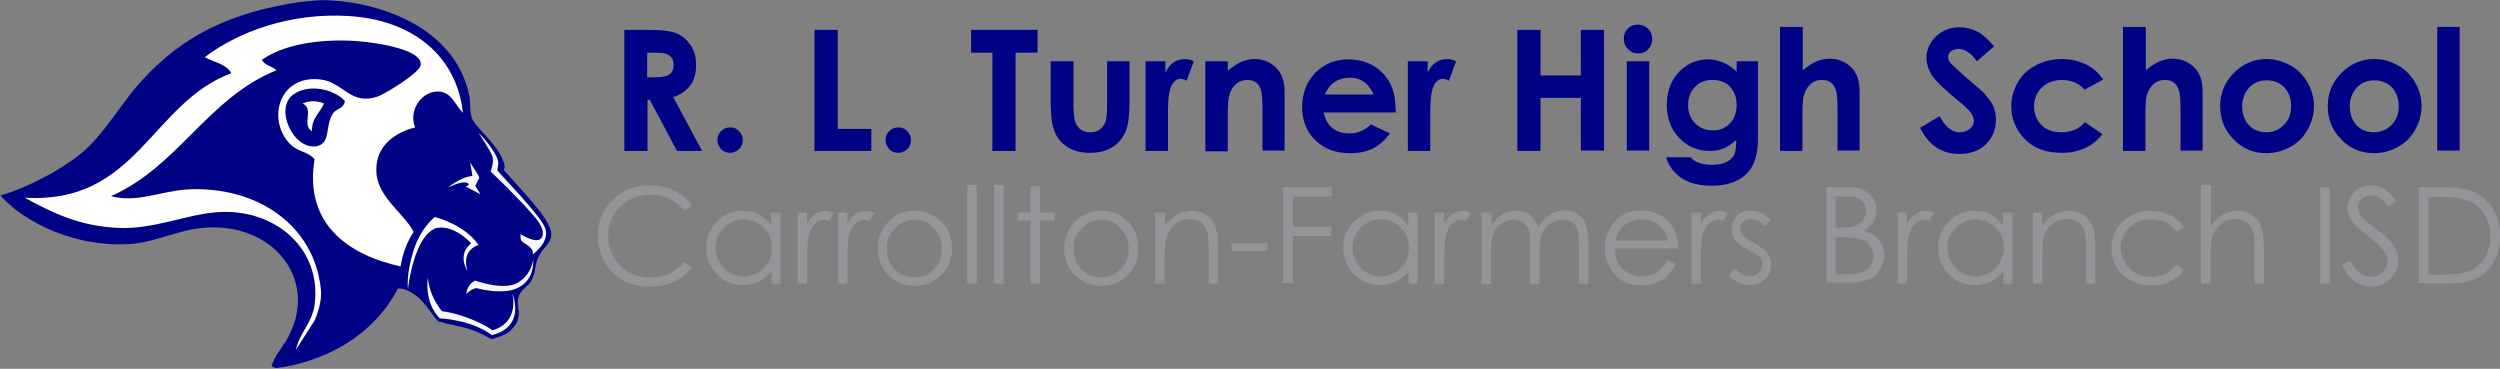 <?xml version="1.0" encoding="utf-8"?>
<!-- Generator: Adobe Illustrator 24.1.0, SVG Export Plug-In . SVG Version: 6.00 Build 0)  -->
<svg version="1.1" id="Layer_1" xmlns="http://www.w3.org/2000/svg" xmlns:xlink="http://www.w3.org/1999/xlink" x="0px" y="0px"
	 viewBox="0 0 669.1 98.7" style="enable-background:new 0 0 669.1 98.7;" xml:space="preserve">
<rect x="0" y="0" width="669.1" height="98.7" fill="#808080" stroke="none"/>
<style type="text/css">
	.st0{fill:#000286;}
	.st1{fill:#FFFFFF;}
	.st2{fill:#F7F7F9;}
	.st3{fill:#939598;}
</style>
<g>
	<g>
		<path class="st0" d="M147.1,60.8c1.6,3.5-1.4,5-2.7,7.4c-1.6,2.8-0.7,4.6-2.4,7.3c-0.5,0.8-2.2,1.9-2.9,3.2
			c-1.7,3.3,1.7,5.5-2.3,9.6c-1.3,1.4-3.5,1.9-5.2,2.5c-6.8-3.8-8.2-3-14.3-4.8c-1.1-0.9-3.4-4.9-5.7-6.7c-2.2-1.6-3.4-2.1-5.1-2.1
			C97,95.4,77,98.2,73.9,98.5c0,0,0,0,0,0c-0.6-0.1-1-0.3-1.2-0.6c0.9-2.7,2.5-4.5,3.7-6.4c9.8-16.1-3.2-32.4-22.3-30.5
			c-6.5,0.6-12.5,3.8-19.1,4.3c-14.3,1-28.2-5.4-34.9-13c7.8-2.1,19.3-8.5,23.9-13.3c5.6-5.8,9.4-12.6,14.2-17.7
			C49.1,9.5,61.8,3.2,80.6,0.5c3.2-0.3,4.9-0.6,7.9-0.4c15.4,0.9,33.6,8.4,37.1,25.5c0.4,1.7,0,4,0.7,6c0.7,2.3,6.6,6.7,8.3,11.3
			c1.1,2.8-0.1,1.9,0.4,2.8C143.7,55.3,145.7,57.7,147.1,60.8z"/>
		<path class="st0" d="M72.5,98.7c0-0.1,0.1-0.2,0.1-0.4C72.6,98.5,72.5,98.7,72.5,98.7z"/>
		<path class="st0" d="M72.5,97.2c0-0.1,0.1,0.2,0.1,0.5C72.5,97.6,72.5,97.4,72.5,97.2z"/>
		<path class="st1" d="M79.2,93.6c1-4.6,4.3-7.1,5-12c2-15.1-10.7-26-26.2-24.8c-8.1,0.6-16.9,4.6-26.2,4.2
			c-10.5-0.4-18.1-4.2-25.2-8.1c30,1.9,33.9-25.4,55.3-33.3c-1.3-2.5-4.6-2.9-7.1-4.3c9-6.8,22.9-12,38.6-11
			c16.6,1,28.8,10.3,30.5,25.9c-2.2-2.2-2.9-5.4-6.4-5.7c-4.4-0.3-8.3,4.8-6.4,9.6c-6.3,1.6-11.1,5.8-10.3,12.8
			c0.8,6.3,7.8,10.7,9.9,15.2c-1.7,2.5-2.9,5.6-3.5,9.2c-13.8-3-25.9-11.3-23-28.7c-2-2.2-4.4-1.9-6.4-3.9
			c-6.5-6.4-3.3-18.9,8.2-17.4c5.8,0.8,7.9,6.9,14.9,4.6c1.7-0.5,11.4-6.3,11.7-8.5c0.5-4-10.8-5.9-17-6.4c-10-0.7-19.7,0.9-25.5,5
			c0.7,1.5,2.8,1.7,3.9,2.8c-18.5,7.5-26.2,25.7-44.3,33.7c6.8,1.9,13.5-1.4,20.5-1.8c18.2-1,34,9.3,35.7,26.9
			c0.3,3.3-1.1,6.8-1.7,8.2"/>
		<path class="st0" d="M92.3,27c-0.3,2.4-2.4,1.7-3.5,3.9c-1.7,3.2-0.4,7.4-3.9,8.2c-6.3,1.3-11.6-10.1-6.4-13.8
			C82.5,22.4,89.2,23.7,92.3,27z"/>
		<path class="st1" d="M86.7,27.7c-1,2.5-3.3,3.8-3.2,7.4c-2.9-1.7,0.7-5.9-2.5-7.4C82.7,26.9,84.9,26.9,86.7,27.7z"/>
		<path class="st1" d="M125.1,72.6c0.2,0-3-4.1,1-7.5c-5-5.2-9.1-4.1-9.1-4.1s-2.7,0.2-5.1,5.6c-2.1,4.8-2.7,10.7-2.7,10.7
			s-0.6-3.6,1.5-10.3c1.9-6,5.5-8.8,5.7-8.9c0.1,0,8,2,11.7,7.5C128,65.6,123.4,66.7,125.1,72.6z"/>
		<path class="st2" d="M114.5,74.3c0.5,5.4,3.8,9,3.8,9c5.3,0.6,11.6,3.6,13.5,5.1c7.5-2.2,5.3-9.9,5.3-9.9s3.9,8.9-5.5,11.2
			c0,0-0.2-0.2-0.2-0.2c-5.6-4-13.6-4.3-13.7-4.3C113.4,80.9,114.5,74.3,114.5,74.3z"/>
		<path class="st2" d="M142.7,69.5c0,0,0.8,7.5-7.3,8.4c-3.1,0.2-5.1-0.1-8-0.8c-1.2,0.4-1.6,0.6-2.6,1.6c0,0,0.1-2.6,2.4-3.6
			c0,0,8.1,3,11.8,0.3C142.4,73.1,142.7,69.5,142.7,69.5z"/>
		<path class="st2" d="M131.7,41.6c-0.7-1.7-3.6-6-3.6-6s3.2,2.9,4.9,6.6c0.6,1.2,0.3,2.1,0.1,3.4c1,1.3,11.2,11.7,12.7,15.2
			c0.4,0.9,0.4,1.7,0.3,2.4c-0.1,0.6-0.5,2-1.9,3.4c-1.1,1.2-1.6,1.5-1.6,1.5c0.2-1.1-0.5-2-2.4-3.1c-1.3-0.7-0.8-2.3-0.8-2.3
			c2.2,1.3,4.6,2.3,5.6,0.9c0.5-0.9,0.7-2.7-2.3-6c-4-4.7-11.4-11.7-11.4-11.7S132.4,43.3,131.7,41.6z"/>
		<path class="st2" d="M125.8,43.5c0,0,2.4,3.4,2.5,4.1l-1.1,2.1l1.4,2.3c0,0-1.8-0.9-4-2.1c0,0,1.2-0.2,0.7-0.8
			c-0.6-0.6-2.6-0.3-5.4,1.1c0,0,3.2-2.8,6.5-3.1C126.5,46.9,125.8,43.5,125.8,43.5z"/>
	</g>
	<g>
		<path class="st0" d="M167.1,8h6.5c3.6,0,6.1,0.3,7.6,1c1.5,0.6,2.7,1.7,3.7,3.2s1.4,3.2,1.4,5.3c0,2.1-0.5,3.9-1.5,5.3
			c-1,1.4-2.6,2.5-4.6,3.2l7.7,14.4h-6.7l-7.3-13.7h-0.6v13.7h-6.2V8z M173.3,20.7h1.9c2,0,3.3-0.3,4-0.8c0.7-0.5,1.1-1.4,1.1-2.6
			c0-0.7-0.2-1.3-0.5-1.8c-0.4-0.5-0.9-0.9-1.5-1.1c-0.6-0.2-1.7-0.3-3.4-0.3h-1.7V20.7z"/>
		<path class="st0" d="M195.4,34.1c1,0,1.8,0.3,2.4,1c0.7,0.7,1,1.5,1,2.4s-0.3,1.8-1,2.4s-1.5,1-2.4,1s-1.8-0.3-2.4-1s-1-1.5-1-2.4
			s0.3-1.8,1-2.4C193.7,34.4,194.5,34.1,195.4,34.1z"/>
		<path class="st0" d="M218,8h6.2v26.5h9v5.9H218V8z"/>
		<path class="st0" d="M240.4,34.1c1,0,1.8,0.3,2.4,1c0.7,0.7,1,1.5,1,2.4s-0.3,1.8-1,2.4s-1.5,1-2.4,1s-1.8-0.3-2.4-1s-1-1.5-1-2.4
			s0.3-1.8,1-2.4C238.7,34.4,239.5,34.1,240.4,34.1z"/>
		<path class="st0" d="M259.8,8h17.9v6.1h-5.9v26.3h-6.2V14.1h-5.7V8z"/>
		<path class="st0" d="M281.2,16.4h6.1V28c0,2.2,0.2,3.8,0.5,4.7c0.3,0.9,0.8,1.5,1.5,2s1.5,0.7,2.5,0.7s1.8-0.2,2.5-0.7
			c0.7-0.5,1.2-1.2,1.6-2.1c0.2-0.7,0.4-2.2,0.4-4.4V16.4h6v10.1c0,4.2-0.3,7-1,8.6c-0.8,1.9-2,3.3-3.6,4.3c-1.6,1-3.6,1.5-6,1.5
			c-2.6,0-4.7-0.6-6.4-1.8s-2.8-2.8-3.4-4.9c-0.5-1.5-0.7-4.1-0.7-7.9V16.4z"/>
		<path class="st0" d="M306.8,16.4h5.1v3c0.6-1.2,1.3-2.1,2.2-2.7s1.9-0.9,3-0.9c0.8,0,1.6,0.2,2.4,0.6l-1.9,5.2
			c-0.7-0.4-1.3-0.5-1.7-0.5c-0.9,0-1.7,0.6-2.3,1.7c-0.6,1.1-1,3.4-1,6.7l0,1.2v9.7h-6V16.4z"/>
		<path class="st0" d="M322.6,16.4h6v2.5c1.4-1.1,2.6-1.9,3.7-2.4c1.1-0.4,2.2-0.7,3.4-0.7c2.4,0,4.4,0.8,6,2.5
			c1.4,1.4,2.1,3.5,2.1,6.2v15.8h-5.9V29.9c0-2.9-0.1-4.7-0.4-5.7s-0.7-1.6-1.3-2.1s-1.4-0.7-2.4-0.7c-1.2,0-2.3,0.4-3.1,1.2
			c-0.9,0.8-1.5,1.9-1.8,3.4c-0.2,0.7-0.3,2.4-0.3,4.9v9.6h-6V16.4z"/>
		<path class="st0" d="M373.6,30.1h-19.3c0.3,1.7,1,3.1,2.2,4.1c1.2,1,2.8,1.5,4.6,1.5c2.2,0,4.2-0.8,5.8-2.4l5.1,2.4
			c-1.3,1.8-2.8,3.1-4.5,4c-1.8,0.9-3.8,1.3-6.3,1.3c-3.8,0-6.8-1.2-9.2-3.5c-2.4-2.4-3.5-5.3-3.5-8.9c0-3.6,1.2-6.7,3.5-9.1
			c2.4-2.4,5.3-3.6,8.8-3.6c3.8,0,6.8,1.2,9.2,3.6c2.4,2.4,3.5,5.6,3.5,9.5L373.6,30.1z M367.6,25.4c-0.4-1.3-1.2-2.4-2.3-3.3
			s-2.5-1.3-4.1-1.3c-1.7,0-3.1,0.5-4.4,1.4c-0.8,0.6-1.5,1.6-2.2,3.1H367.6z"/>
		<path class="st0" d="M377,16.4h5.1v3c0.6-1.2,1.3-2.1,2.2-2.7s1.9-0.9,3-0.9c0.8,0,1.6,0.2,2.4,0.6l-1.9,5.2
			c-0.7-0.4-1.3-0.5-1.7-0.5c-0.9,0-1.7,0.6-2.3,1.7c-0.6,1.1-1,3.4-1,6.7l0,1.2v9.7h-6V16.4z"/>
		<path class="st0" d="M406.1,8h6.2v12.2h10.8V8h6.2v32.3h-6.2V26.2h-10.8v14.2h-6.2V8z"/>
		<path class="st0" d="M438.4,6.6c1.1,0,2,0.4,2.7,1.1c0.8,0.8,1.1,1.7,1.1,2.8c0,1.1-0.4,2-1.1,2.7c-0.7,0.8-1.6,1.1-2.7,1.1
			c-1.1,0-2-0.4-2.7-1.2c-0.8-0.8-1.1-1.7-1.1-2.8c0-1.1,0.4-2,1.1-2.7S437.3,6.6,438.4,6.6z M435.4,16.4h6v23.9h-6V16.4z"/>
		<path class="st0" d="M464.5,16.4h6v20.5c0,4-0.8,7-2.4,8.9c-2.2,2.6-5.5,3.9-9.9,3.9c-2.3,0-4.3-0.3-5.9-0.9s-2.9-1.4-4-2.6
			c-1.1-1.1-1.9-2.5-2.4-4.1h6.6c0.6,0.7,1.3,1.2,2.3,1.5c0.9,0.3,2,0.5,3.3,0.5c1.6,0,2.9-0.2,3.9-0.7s1.7-1.1,2.1-1.9
			c0.4-0.8,0.6-2.2,0.6-4.1c-1.1,1.1-2.2,1.8-3.3,2.3c-1.2,0.5-2.5,0.7-3.9,0.7c-3.2,0-5.9-1.2-8.1-3.5s-3.3-5.2-3.3-8.8
			c0-3.8,1.2-6.8,3.5-9.1c2.1-2.1,4.7-3.1,7.6-3.1c1.4,0,2.7,0.3,3.9,0.8c1.2,0.5,2.5,1.3,3.7,2.5V16.4z M458.3,21.4
			c-1.9,0-3.5,0.6-4.7,1.9c-1.2,1.3-1.8,2.9-1.8,4.8c0,2,0.6,3.6,1.9,4.9s2.8,1.9,4.7,1.9c1.9,0,3.4-0.6,4.6-1.9
			c1.2-1.2,1.8-2.9,1.8-4.9c0-2-0.6-3.6-1.8-4.9S460.2,21.4,458.3,21.4z"/>
		<path class="st0" d="M476.5,7.2h6v11.6c1.2-1,2.4-1.8,3.5-2.3c1.2-0.5,2.4-0.8,3.6-0.8c2.4,0,4.4,0.8,6,2.5
			c1.4,1.4,2.1,3.5,2.1,6.3v15.8h-5.9V29.9c0-2.8-0.1-4.6-0.4-5.6s-0.7-1.7-1.4-2.2c-0.6-0.5-1.4-0.7-2.4-0.7
			c-1.2,0-2.3,0.4-3.1,1.2c-0.9,0.8-1.5,1.9-1.8,3.3c-0.2,0.7-0.3,2.4-0.3,4.9v9.6h-6V7.2z"/>
		<path class="st0" d="M533.7,12.4l-4.6,4c-1.6-2.2-3.2-3.3-4.9-3.3c-0.8,0-1.5,0.2-2,0.6c-0.5,0.4-0.8,0.9-0.8,1.5s0.2,1.1,0.5,1.5
			c0.5,0.6,2,2,4.5,4.2c2.3,2,3.8,3.2,4.3,3.7c1.2,1.3,2.1,2.5,2.7,3.6c0.5,1.2,0.8,2.4,0.8,3.8c0,2.7-0.9,4.8-2.7,6.6
			s-4.2,2.6-7.2,2.6c-2.3,0-4.3-0.6-6-1.7c-1.7-1.1-3.2-2.9-4.4-5.3l5.2-3.1c1.6,2.9,3.3,4.3,5.4,4.3c1.1,0,1.9-0.3,2.7-0.9
			c0.7-0.6,1.1-1.3,1.1-2.1c0-0.7-0.3-1.5-0.8-2.2s-1.7-1.9-3.6-3.4c-3.5-2.9-5.8-5.1-6.8-6.6c-1-1.6-1.5-3.1-1.5-4.7
			c0-2.2,0.9-4.2,2.6-5.8c1.7-1.6,3.8-2.4,6.3-2.4c1.6,0,3.1,0.4,4.6,1.1C530.5,9.1,532,10.4,533.7,12.4z"/>
		<path class="st0" d="M562.9,21.3l-5,2.7c-0.9-1-1.9-1.7-2.8-2c-0.9-0.4-2-0.6-3.2-0.6c-2.2,0-4.1,0.7-5.4,2
			c-1.4,1.3-2.1,3.1-2.1,5.1c0,2,0.7,3.7,2,5c1.3,1.3,3.1,1.9,5.3,1.9c2.7,0,4.8-0.9,6.3-2.7l4.7,3.2c-2.6,3.3-6.2,5-10.9,5
			c-4.2,0-7.5-1.2-9.9-3.7c-2.4-2.5-3.6-5.4-3.6-8.7c0-2.3,0.6-4.4,1.7-6.4s2.8-3.5,4.8-4.6c2.1-1.1,4.4-1.7,7-1.7
			c2.4,0,4.5,0.5,6.4,1.4C560.2,18.2,561.7,19.5,562.9,21.3z"/>
		<path class="st0" d="M568.3,7.2h6v11.6c1.2-1,2.4-1.8,3.5-2.3c1.2-0.5,2.4-0.8,3.6-0.8c2.4,0,4.4,0.8,6,2.5
			c1.4,1.4,2.1,3.5,2.1,6.3v15.8h-5.9V29.9c0-2.8-0.1-4.6-0.4-5.6s-0.7-1.7-1.4-2.2c-0.6-0.5-1.4-0.7-2.4-0.7
			c-1.2,0-2.3,0.4-3.1,1.2c-0.9,0.8-1.5,1.9-1.8,3.3c-0.2,0.7-0.3,2.4-0.3,4.9v9.6h-6V7.2z"/>
		<path class="st0" d="M606.6,15.8c2.3,0,4.4,0.6,6.4,1.7c2,1.1,3.5,2.7,4.6,4.6s1.7,4,1.7,6.3c0,2.3-0.6,4.4-1.7,6.3
			c-1.1,2-2.6,3.5-4.6,4.6s-4.1,1.7-6.4,1.7c-3.4,0-6.4-1.2-8.8-3.7c-2.4-2.4-3.6-5.4-3.6-8.9c0-3.7,1.4-6.8,4.1-9.3
			C600.7,16.9,603.4,15.8,606.6,15.8z M606.7,21.5c-1.9,0-3.4,0.6-4.7,1.9c-1.2,1.3-1.9,3-1.9,5c0,2.1,0.6,3.8,1.8,5.1
			c1.2,1.3,2.8,1.9,4.7,1.9s3.4-0.7,4.7-2s1.9-3,1.9-5s-0.6-3.7-1.8-5C610.1,22.1,608.6,21.5,606.7,21.5z"/>
		<path class="st0" d="M635.4,15.8c2.3,0,4.4,0.6,6.4,1.7c2,1.1,3.5,2.7,4.6,4.6s1.7,4,1.7,6.3c0,2.3-0.6,4.4-1.7,6.3
			c-1.1,2-2.6,3.5-4.6,4.6s-4.1,1.7-6.4,1.7c-3.4,0-6.4-1.2-8.8-3.7c-2.4-2.4-3.6-5.4-3.6-8.9c0-3.7,1.4-6.8,4.1-9.3
			C629.5,16.9,632.2,15.8,635.4,15.8z M635.5,21.5c-1.9,0-3.4,0.6-4.7,1.9c-1.2,1.3-1.9,3-1.9,5c0,2.1,0.6,3.8,1.8,5.1
			c1.2,1.3,2.8,1.9,4.7,1.9s3.4-0.7,4.7-2s1.9-3,1.9-5s-0.6-3.7-1.8-5C638.9,22.1,637.4,21.5,635.5,21.5z"/>
		<path class="st0" d="M652.3,7.2h6v33.1h-6V7.2z"/>
	</g>
	<g>
		<path class="st3" d="M185.2,54.9l-2,1.6c-1.1-1.5-2.5-2.6-4-3.3c-1.6-0.8-3.3-1.1-5.2-1.1c-2.1,0-4,0.5-5.7,1.5
			c-1.8,1-3.1,2.3-4.1,4s-1.4,3.5-1.4,5.6c0,3.1,1.1,5.8,3.2,7.9s4.9,3.2,8.1,3.2c3.6,0,6.6-1.4,9.1-4.2l2,1.5
			c-1.3,1.6-2.9,2.9-4.8,3.8c-1.9,0.9-4.1,1.3-6.4,1.3c-4.5,0-8.1-1.5-10.7-4.5c-2.2-2.5-3.3-5.6-3.3-9.2c0-3.8,1.3-6.9,4-9.5
			c2.6-2.6,6-3.9,9.9-3.9c2.4,0,4.6,0.5,6.5,1.4C182.3,51.9,183.9,53.2,185.2,54.9z"/>
		<path class="st3" d="M208.9,56.9v19h-2.4v-3.3c-1,1.2-2.2,2.2-3.5,2.8c-1.3,0.6-2.7,0.9-4.2,0.9c-2.7,0-5-1-6.9-2.9
			c-1.9-2-2.9-4.3-2.9-7.1c0-2.7,1-5.1,2.9-7s4.2-2.9,7-2.9c1.6,0,3,0.3,4.2,1c1.3,0.7,2.4,1.7,3.3,3v-3.5H208.9z M199.1,58.7
			c-1.4,0-2.6,0.3-3.8,1c-1.2,0.7-2.1,1.6-2.8,2.8s-1,2.5-1,3.8c0,1.3,0.3,2.6,1,3.8c0.7,1.2,1.6,2.2,2.8,2.9c1.2,0.7,2.4,1,3.7,1
			c1.3,0,2.6-0.3,3.8-1s2.1-1.6,2.8-2.7s1-2.5,1-3.9c0-2.2-0.7-4-2.2-5.5C203,59.5,201.2,58.7,199.1,58.7z"/>
		<path class="st3" d="M213.5,56.9h2.5v2.8c0.7-1.1,1.5-1.9,2.4-2.5c0.8-0.5,1.7-0.8,2.6-0.8c0.7,0,1.4,0.2,2.2,0.6l-1.3,2.1
			c-0.5-0.2-0.9-0.3-1.3-0.3c-0.8,0-1.6,0.3-2.4,1c-0.8,0.7-1.3,1.7-1.7,3.1c-0.3,1.1-0.5,3.3-0.5,6.6v6.4h-2.5V56.9z"/>
		<path class="st3" d="M224.3,56.9h2.5v2.8c0.7-1.1,1.5-1.9,2.4-2.5c0.8-0.5,1.7-0.8,2.6-0.8c0.7,0,1.4,0.2,2.2,0.6l-1.3,2.1
			c-0.5-0.2-0.9-0.3-1.3-0.3c-0.8,0-1.6,0.3-2.4,1c-0.8,0.7-1.3,1.7-1.7,3.1c-0.3,1.1-0.5,3.3-0.5,6.6v6.4h-2.5V56.9z"/>
		<path class="st3" d="M244.9,56.4c2.9,0,5.4,1.1,7.3,3.2c1.8,1.9,2.6,4.2,2.6,6.9c0,2.7-0.9,5-2.8,7c-1.9,2-4.2,3-7.1,3
			c-2.9,0-5.3-1-7.2-3c-1.9-2-2.8-4.3-2.8-7c0-2.6,0.9-4.9,2.6-6.9C239.5,57.4,241.9,56.4,244.9,56.4z M244.8,58.8
			c-2,0-3.8,0.8-5.3,2.3c-1.5,1.5-2.2,3.3-2.2,5.5c0,1.4,0.3,2.7,1,3.9c0.7,1.2,1.6,2.1,2.7,2.8c1.1,0.6,2.4,1,3.7,1
			c1.4,0,2.6-0.3,3.7-1s2-1.6,2.7-2.8s1-2.5,1-3.9c0-2.1-0.7-4-2.2-5.5C248.6,59.5,246.9,58.8,244.8,58.8z"/>
		<path class="st3" d="M258.9,49.5h2.5v26.4h-2.5V49.5z"/>
		<path class="st3" d="M266.1,49.5h2.5v26.4h-2.5V49.5z"/>
		<path class="st3" d="M275.8,49.8h2.5v7.1h3.9V59h-3.9v16.9h-2.5V59h-3.3v-2.1h3.3V49.8z"/>
		<path class="st3" d="M294.8,56.4c2.9,0,5.4,1.1,7.3,3.2c1.8,1.9,2.6,4.2,2.6,6.9c0,2.7-0.9,5-2.8,7c-1.9,2-4.2,3-7.1,3
			c-2.9,0-5.3-1-7.2-3c-1.9-2-2.8-4.3-2.8-7c0-2.6,0.9-4.9,2.6-6.9C289.5,57.4,291.9,56.4,294.8,56.4z M294.8,58.8
			c-2,0-3.8,0.8-5.3,2.3c-1.5,1.5-2.2,3.3-2.2,5.5c0,1.4,0.3,2.7,1,3.9c0.7,1.2,1.6,2.1,2.7,2.8c1.1,0.6,2.4,1,3.7,1
			c1.4,0,2.6-0.3,3.7-1s2-1.6,2.7-2.8s1-2.5,1-3.9c0-2.1-0.7-4-2.2-5.5C298.6,59.5,296.9,58.8,294.8,58.8z"/>
		<path class="st3" d="M309.3,56.9h2.5v3.4c1-1.3,2.1-2.3,3.3-2.9s2.5-1,3.9-1c1.4,0,2.7,0.4,3.8,1.1s1.9,1.7,2.4,2.9
			c0.5,1.2,0.8,3.1,0.8,5.7v9.8h-2.5v-9.1c0-2.2-0.1-3.7-0.3-4.4c-0.3-1.3-0.8-2.2-1.6-2.8c-0.8-0.6-1.9-1-3.2-1
			c-1.5,0-2.8,0.5-4,1.5c-1.2,1-1.9,2.2-2.3,3.6c-0.2,0.9-0.4,2.7-0.4,5.2v7h-2.5V56.9z"/>
		<path class="st3" d="M329.6,65.1h9.6v2.1h-9.6V65.1z"/>
		<path class="st3" d="M343.5,50.1h12.9v2.5H346v8.1h10.3v2.5H346v12.6h-2.6V50.1z"/>
		<path class="st3" d="M379.4,56.9v19H377v-3.3c-1,1.2-2.2,2.2-3.5,2.8c-1.3,0.6-2.7,0.9-4.2,0.9c-2.7,0-5-1-6.9-2.9
			c-1.9-2-2.9-4.3-2.9-7.1c0-2.7,1-5.1,2.9-7s4.2-2.9,7-2.9c1.6,0,3,0.3,4.2,1c1.3,0.7,2.4,1.7,3.3,3v-3.5H379.4z M369.6,58.7
			c-1.4,0-2.6,0.3-3.8,1c-1.2,0.7-2.1,1.6-2.8,2.8s-1,2.5-1,3.8c0,1.3,0.3,2.6,1,3.8c0.7,1.2,1.6,2.2,2.8,2.9c1.2,0.7,2.4,1,3.7,1
			c1.3,0,2.6-0.3,3.8-1s2.1-1.6,2.8-2.7s1-2.5,1-3.9c0-2.2-0.7-4-2.2-5.5C373.5,59.5,371.8,58.7,369.6,58.7z"/>
		<path class="st3" d="M384,56.9h2.5v2.8c0.7-1.1,1.5-1.9,2.4-2.5c0.8-0.5,1.7-0.8,2.6-0.8c0.7,0,1.4,0.2,2.2,0.6l-1.3,2.1
			c-0.5-0.2-0.9-0.3-1.3-0.3c-0.8,0-1.6,0.3-2.4,1c-0.8,0.7-1.3,1.7-1.7,3.1c-0.3,1.1-0.5,3.3-0.5,6.6v6.4H384V56.9z"/>
		<path class="st3" d="M396.7,56.9h2.5v3.3c0.9-1.2,1.7-2.1,2.6-2.7c1.2-0.7,2.5-1.1,3.9-1.1c0.9,0,1.8,0.2,2.6,0.5s1.5,0.8,2,1.4
			c0.5,0.6,1,1.5,1.4,2.6c0.8-1.5,1.8-2.6,3.1-3.4c1.2-0.8,2.5-1.2,3.9-1.2c1.3,0,2.5,0.3,3.5,1s1.8,1.6,2.2,2.8s0.7,3,0.7,5.4v10.4
			h-2.5V65.5c0-2-0.1-3.4-0.4-4.2c-0.3-0.8-0.8-1.4-1.5-1.8c-0.7-0.5-1.5-0.7-2.5-0.7c-1.2,0-2.3,0.4-3.3,1.1
			c-1,0.7-1.7,1.6-2.2,2.8s-0.7,3.1-0.7,5.8v7.5h-2.5v-9.8c0-2.3-0.1-3.9-0.4-4.7c-0.3-0.8-0.8-1.5-1.5-2s-1.6-0.7-2.5-0.7
			c-1.1,0-2.2,0.3-3.2,1s-1.7,1.6-2.2,2.8s-0.7,2.9-0.7,5.3v8.1h-2.5V56.9z"/>
		<path class="st3" d="M446.4,69.6l2.1,1.1c-0.7,1.3-1.5,2.4-2.3,3.2c-0.9,0.8-1.9,1.4-3,1.9c-1.1,0.4-2.4,0.6-3.8,0.6
			c-3.1,0-5.5-1-7.3-3.1c-1.8-2-2.6-4.3-2.6-6.9c0-2.4,0.7-4.6,2.2-6.5c1.9-2.4,4.4-3.6,7.6-3.6c3.2,0,5.8,1.2,7.8,3.7
			c1.4,1.7,2.1,3.9,2.1,6.5h-17.1c0,2.2,0.8,4,2.1,5.4c1.4,1.4,3.1,2.1,5.1,2.1c1,0,1.9-0.2,2.8-0.5s1.7-0.8,2.3-1.3
			C444.9,71.7,445.6,70.8,446.4,69.6z M446.4,64.4c-0.3-1.3-0.8-2.4-1.4-3.1c-0.6-0.8-1.5-1.4-2.5-1.9s-2.1-0.7-3.2-0.7
			c-1.9,0-3.5,0.6-4.8,1.8c-1,0.9-1.7,2.2-2.2,3.9H446.4z"/>
		<path class="st3" d="M452.7,56.9h2.5v2.8c0.7-1.1,1.5-1.9,2.4-2.5c0.8-0.5,1.7-0.8,2.6-0.8c0.7,0,1.4,0.2,2.2,0.6l-1.3,2.1
			c-0.5-0.2-0.9-0.3-1.3-0.3c-0.8,0-1.6,0.3-2.4,1s-1.3,1.7-1.7,3.1c-0.3,1.1-0.5,3.3-0.5,6.6v6.4h-2.5V56.9z"/>
		<path class="st3" d="M474,58.9l-1.6,1.6c-1.3-1.3-2.6-1.9-3.8-1.9c-0.8,0-1.5,0.3-2,0.8s-0.9,1.1-0.9,1.8c0,0.6,0.2,1.2,0.7,1.8
			c0.5,0.6,1.5,1.2,2.9,2c1.8,0.9,3.1,1.9,3.7,2.7c0.6,0.9,1,1.9,1,3c0,1.6-0.5,2.9-1.6,4c-1.1,1.1-2.5,1.6-4.1,1.6
			c-1.1,0-2.1-0.2-3.1-0.7c-1-0.5-1.8-1.1-2.5-2l1.5-1.8c1.3,1.4,2.6,2.1,4,2.1c1,0,1.8-0.3,2.5-0.9s1-1.4,1-2.2
			c0-0.7-0.2-1.3-0.7-1.9c-0.5-0.5-1.5-1.2-3.1-2c-1.7-0.9-2.9-1.8-3.5-2.6c-0.6-0.9-0.9-1.8-0.9-3c0-1.4,0.5-2.6,1.5-3.6
			s2.2-1.4,3.7-1.4C470.5,56.4,472.2,57.2,474,58.9z"/>
		<path class="st3" d="M488.8,50.1h5.1c2,0,3.6,0.2,4.7,0.7c1.1,0.5,2,1.2,2.6,2.2c0.6,1,1,2.1,1,3.3c0,1.1-0.3,2.2-0.8,3.1
			c-0.6,0.9-1.4,1.7-2.5,2.3c1.3,0.5,2.4,1,3.1,1.6c0.7,0.6,1.3,1.4,1.7,2.2c0.4,0.9,0.6,1.8,0.6,2.8c0,2.1-0.8,3.8-2.3,5.2
			c-1.5,1.4-3.5,2.1-6.1,2.1h-7.1V50.1z M491.3,52.7v8.2h1.5c1.8,0,3.1-0.2,3.9-0.5c0.8-0.3,1.5-0.9,2-1.6c0.5-0.7,0.7-1.5,0.7-2.4
			c0-1.2-0.4-2.1-1.2-2.8c-0.8-0.7-2.1-1-3.9-1H491.3z M491.3,63.5v9.9h3.2c1.9,0,3.3-0.2,4.1-0.6c0.9-0.4,1.6-0.9,2.1-1.7
			c0.5-0.8,0.8-1.6,0.8-2.5c0-1.1-0.4-2.1-1.1-3c-0.7-0.9-1.8-1.4-3.1-1.8c-0.9-0.2-2.4-0.3-4.6-0.3H491.3z"/>
		<path class="st3" d="M507.9,56.9h2.5v2.8c0.7-1.1,1.5-1.9,2.4-2.5c0.8-0.5,1.7-0.8,2.6-0.8c0.7,0,1.4,0.2,2.2,0.6l-1.3,2.1
			c-0.5-0.2-0.9-0.3-1.3-0.3c-0.8,0-1.6,0.3-2.4,1c-0.8,0.7-1.3,1.7-1.7,3.1c-0.3,1.1-0.5,3.3-0.5,6.6v6.4h-2.5V56.9z"/>
		<path class="st3" d="M538.6,56.9v19h-2.4v-3.3c-1,1.2-2.2,2.2-3.5,2.8c-1.3,0.6-2.7,0.9-4.2,0.9c-2.7,0-5-1-6.9-2.9
			c-1.9-2-2.9-4.3-2.9-7.1c0-2.7,1-5.1,2.9-7s4.2-2.9,7-2.9c1.6,0,3,0.3,4.2,1c1.3,0.7,2.4,1.7,3.3,3v-3.5H538.6z M528.8,58.7
			c-1.4,0-2.6,0.3-3.8,1s-2.1,1.6-2.8,2.8c-0.7,1.2-1,2.5-1,3.8c0,1.3,0.3,2.6,1,3.8c0.7,1.2,1.6,2.2,2.8,2.9c1.2,0.7,2.4,1,3.7,1
			c1.3,0,2.6-0.3,3.8-1c1.2-0.7,2.1-1.6,2.8-2.7c0.6-1.2,1-2.5,1-3.9c0-2.2-0.7-4-2.2-5.5C532.7,59.5,531,58.7,528.8,58.7z"/>
		<path class="st3" d="M544.1,56.9h2.5v3.4c1-1.3,2.1-2.3,3.3-2.9c1.2-0.6,2.5-1,3.9-1c1.4,0,2.7,0.4,3.8,1.1
			c1.1,0.7,1.9,1.7,2.4,2.9s0.8,3.1,0.8,5.7v9.8h-2.5v-9.1c0-2.2-0.1-3.7-0.3-4.4c-0.3-1.3-0.8-2.2-1.6-2.8c-0.8-0.6-1.9-1-3.2-1
			c-1.5,0-2.8,0.5-4,1.5c-1.2,1-1.9,2.2-2.3,3.6c-0.2,0.9-0.3,2.7-0.3,5.2v7h-2.5V56.9z"/>
		<path class="st3" d="M584.5,60.8l-1.9,1.2c-1.7-2.2-4-3.3-6.9-3.3c-2.3,0-4.2,0.7-5.8,2.2c-1.5,1.5-2.3,3.3-2.3,5.4
			c0,1.4,0.4,2.7,1.1,3.9c0.7,1.2,1.7,2.2,2.9,2.9c1.2,0.7,2.6,1,4.1,1c2.8,0,5.1-1.1,6.9-3.3l1.9,1.3c-0.9,1.4-2.1,2.4-3.7,3.2
			c-1.5,0.8-3.3,1.1-5.2,1.1c-3,0-5.5-1-7.5-2.9c-2-1.9-3-4.2-3-7c0-1.8,0.5-3.6,1.4-5.1c0.9-1.6,2.2-2.8,3.8-3.7
			c1.6-0.9,3.4-1.3,5.4-1.3c1.3,0,2.5,0.2,3.6,0.6c1.2,0.4,2.2,0.9,3,1.5C583.2,59.1,583.9,59.9,584.5,60.8z"/>
		<path class="st3" d="M589.2,49.5h2.5v10.8c1-1.3,2.1-2.3,3.3-2.9s2.5-1,3.9-1c1.4,0,2.7,0.4,3.8,1.1c1.1,0.7,1.9,1.7,2.4,2.9
			c0.5,1.2,0.8,3.1,0.8,5.7v9.8h-2.5v-9.1c0-2.2-0.1-3.7-0.3-4.4c-0.3-1.3-0.9-2.2-1.7-2.8c-0.8-0.6-1.8-1-3.1-1
			c-1.5,0-2.8,0.5-4,1.5c-1.2,1-1.9,2.2-2.3,3.6c-0.2,0.9-0.4,2.7-0.4,5.2v7h-2.5V49.5z"/>
		<path class="st3" d="M621,50.1h2.6v25.8H621V50.1z"/>
		<path class="st3" d="M626.8,71.1l2.2-1.3c1.5,2.8,3.3,4.3,5.3,4.3c0.9,0,1.7-0.2,2.4-0.6c0.8-0.4,1.3-0.9,1.7-1.6
			c0.4-0.7,0.6-1.4,0.6-2.2c0-0.9-0.3-1.7-0.9-2.5c-0.8-1.1-2.3-2.5-4.4-4.1c-2.1-1.6-3.5-2.8-4-3.5c-0.9-1.2-1.4-2.5-1.4-3.9
			c0-1.1,0.3-2.1,0.8-3.1c0.5-0.9,1.3-1.6,2.3-2.2s2-0.8,3.2-0.8c1.2,0,2.3,0.3,3.4,0.9c1.1,0.6,2.2,1.7,3.4,3.3l-2.1,1.6
			c-1-1.3-1.8-2.1-2.5-2.5c-0.7-0.4-1.4-0.6-2.2-0.6c-1,0-1.9,0.3-2.5,0.9c-0.7,0.6-1,1.4-1,2.3c0,0.6,0.1,1.1,0.4,1.6
			c0.2,0.5,0.7,1.1,1.3,1.7c0.3,0.3,1.4,1.2,3.3,2.6c2.2,1.6,3.8,3.1,4.6,4.4c0.8,1.3,1.2,2.6,1.2,3.9c0,1.9-0.7,3.5-2.1,4.9
			c-1.4,1.4-3.1,2.1-5.2,2.1c-1.6,0-3-0.4-4.3-1.3C629.1,74.5,627.9,73.1,626.8,71.1z"/>
		<path class="st3" d="M647.4,75.9V50.1h5.3c3.9,0,6.6,0.3,8.4,0.9c2.5,0.9,4.4,2.4,5.9,4.6c1.4,2.2,2.1,4.7,2.1,7.7
			c0,2.6-0.6,4.8-1.7,6.8c-1.1,2-2.6,3.4-4.3,4.3s-4.3,1.4-7.5,1.4H647.4z M649.8,73.5h3c3.6,0,6-0.2,7.4-0.7
			c1.9-0.6,3.5-1.8,4.6-3.4c1.1-1.6,1.7-3.6,1.7-6c0-2.5-0.6-4.6-1.8-6.4s-2.9-3-5-3.6c-1.6-0.5-4.3-0.7-8-0.7h-1.8V73.5z"/>
	</g>
</g>
</svg>
